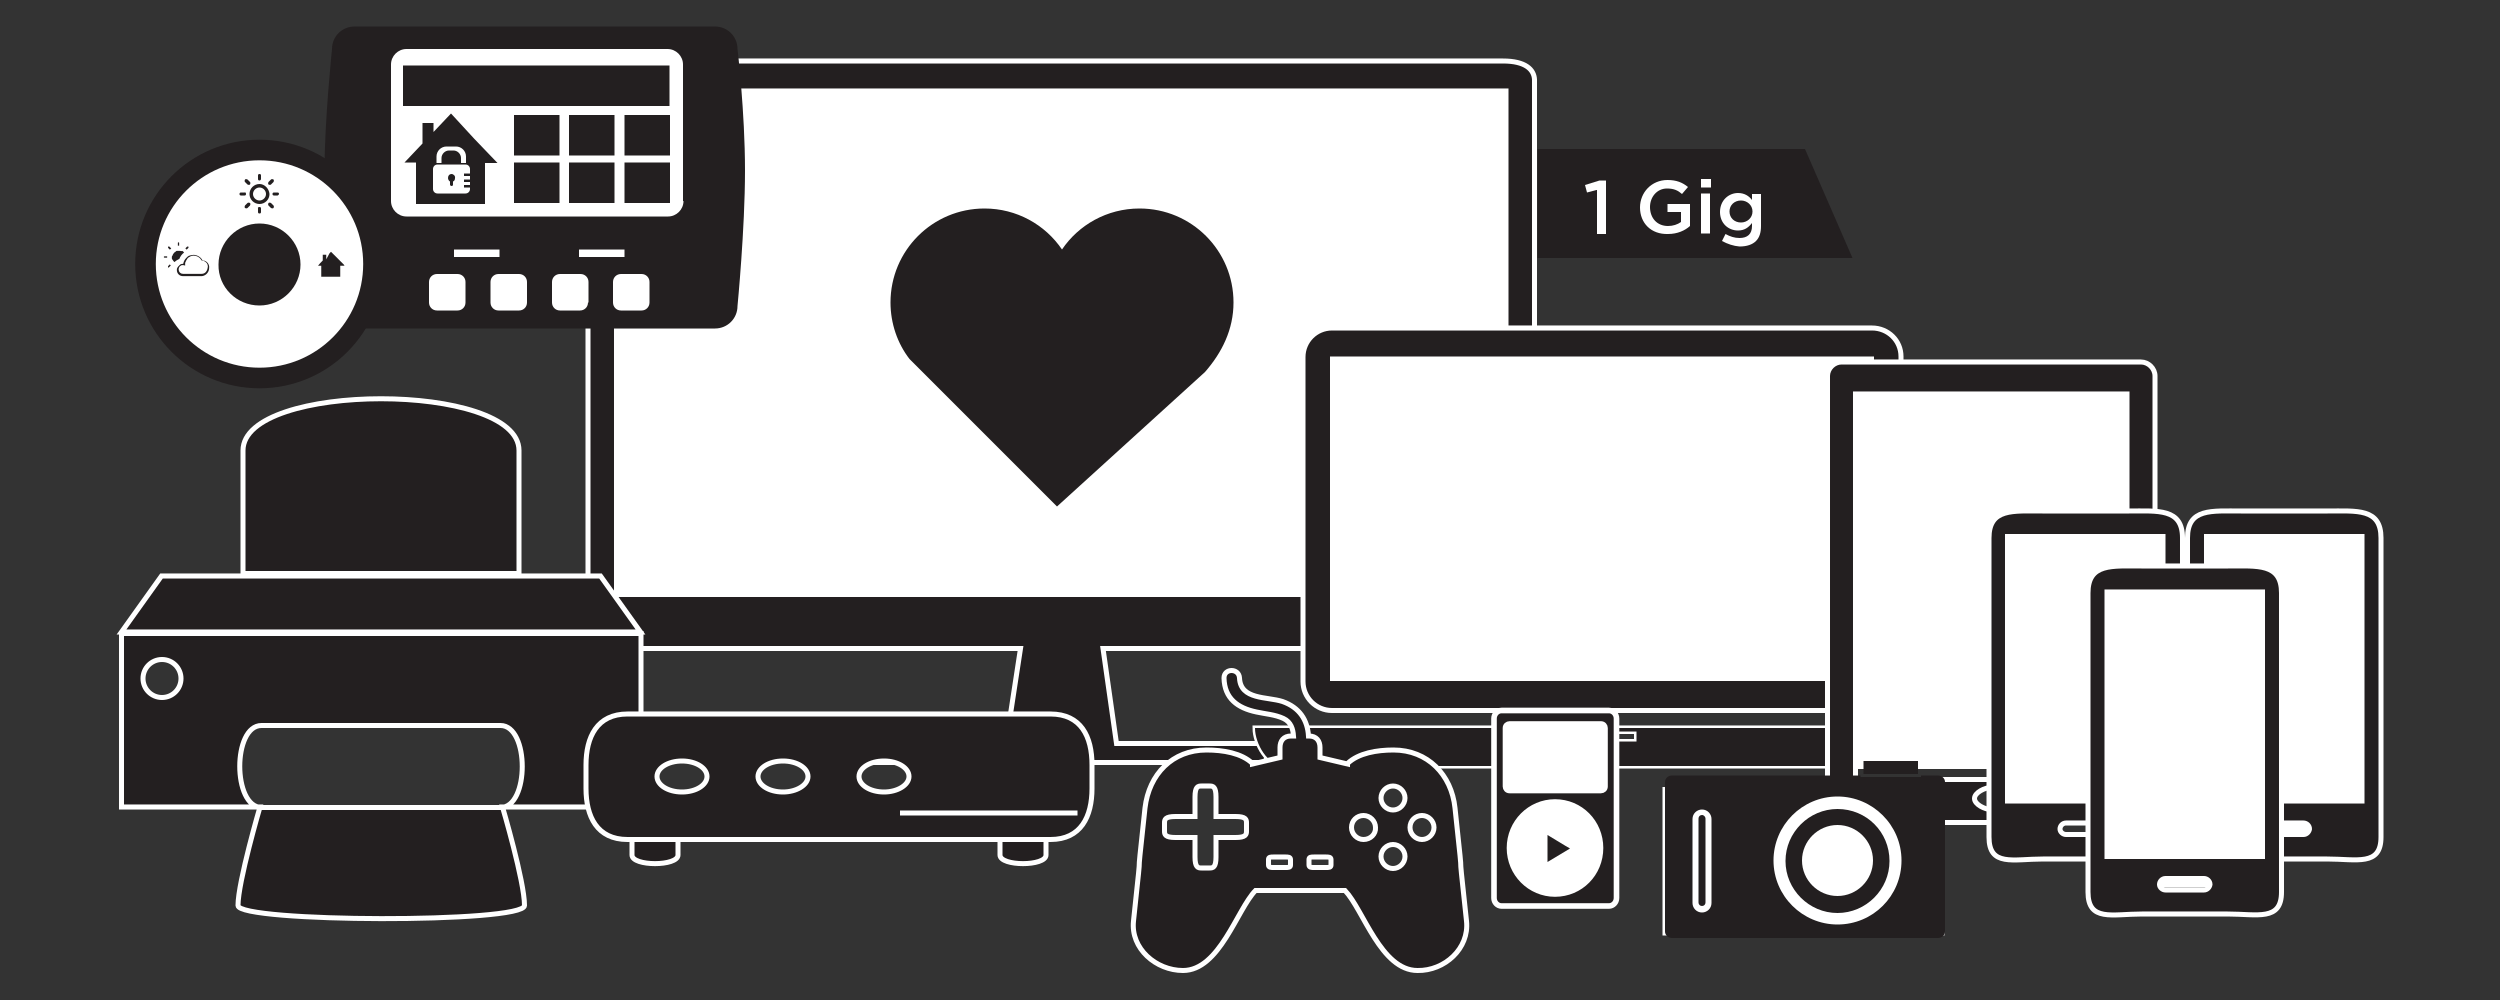 <?xml version="1.0" encoding="utf-8"?>
<!-- Generator: Adobe Illustrator 20.1.0, SVG Export Plug-In . SVG Version: 6.00 Build 0)  -->
<svg version="1.1" id="Layer_1" xmlns="http://www.w3.org/2000/svg" xmlns:xlink="http://www.w3.org/1999/xlink" x="0px" y="0px"
	 viewBox="0 0 500 200" style="enable-background:new 0 0 500 200;" xml:space="preserve">
<rect x="0" y="0" width="500" height="200" fill="#333333" stroke="none"/>
<style type="text/css">
	.st0{fill:#FFFFFF;}
	.st1{fill:none;stroke:#FFFFFF;stroke-width:1.002;stroke-miterlimit:10;}
	.st2{clip-path:url(#SVGID_2_);fill:#231F20;}
	.st3{clip-path:url(#SVGID_2_);fill:none;stroke:#FFFFFF;stroke-width:1.002;stroke-miterlimit:10;}
	.st4{clip-path:url(#SVGID_4_);fill:#231F20;}
	.st5{clip-path:url(#SVGID_4_);fill:none;stroke:#FFFFFF;stroke-width:1.002;stroke-miterlimit:10;}
	.st6{fill:#231F20;}
	.st7{clip-path:url(#SVGID_6_);fill:none;stroke:#FFFFFF;stroke-width:1.002;stroke-miterlimit:10;}
	.st8{clip-path:url(#SVGID_6_);fill:#231F20;}
	.st9{fill:none;stroke:#FFFFFF;stroke-width:0.762;stroke-miterlimit:10;}
	.st10{clip-path:url(#SVGID_8_);fill:#231F20;}
	.st11{clip-path:url(#SVGID_8_);fill:none;stroke:#FFFFFF;stroke-width:1.002;stroke-miterlimit:10;}
	.st12{clip-path:url(#SVGID_8_);fill:#FFFFFF;}
	.st13{clip-path:url(#SVGID_10_);fill:#231F20;}
	.st14{clip-path:url(#SVGID_10_);fill:none;stroke:#FFFFFF;stroke-width:1.002;stroke-miterlimit:10;}
	.st15{clip-path:url(#SVGID_12_);fill:#231F20;}
	.st16{clip-path:url(#SVGID_14_);fill:#231F20;}
	.st17{clip-path:url(#SVGID_14_);fill:#FFFFFF;}
	.st18{clip-path:url(#SVGID_14_);fill:none;stroke:#231F20;stroke-width:4.125;}
	.st19{clip-path:url(#SVGID_16_);fill:#231F20;}
	.st20{clip-path:url(#SVGID_16_);fill:none;stroke:#FFFFFF;stroke-width:0.502;stroke-miterlimit:10;}
	.st21{clip-path:url(#SVGID_16_);fill:none;stroke:#FFFFFF;stroke-width:0.344;stroke-miterlimit:10;}
	.st22{clip-path:url(#SVGID_18_);fill:#231F20;}
	.st23{clip-path:url(#SVGID_20_);fill:#0081C3;}
	.st24{clip-path:url(#SVGID_20_);fill:#231F20;}
	.st25{clip-path:url(#SVGID_20_);fill:none;stroke:#FFFFFF;stroke-width:1.12;stroke-miterlimit:10;}
	.st26{clip-path:url(#SVGID_22_);fill:#231F20;}
	.st27{clip-path:url(#SVGID_24_);fill:#231F20;}
</style>
<g>
	<rect x="123.3" y="18.2" class="st0" width="177.9" height="100.7"/>
	<rect x="123.3" y="18.2" class="st1" width="177.9" height="100.7"/>
	<g>
		<defs>
			<rect id="SVGID_1_" x="23.3" y="5.3" width="453.4" height="189.4"/>
		</defs>
		<clipPath id="SVGID_2_">
			<use xlink:href="#SVGID_1_"  style="overflow:visible;"/>
		</clipPath>
		<path class="st2" d="M300.6,12.2H123.9c-4.6,0-6.3,1.6-6.3,3.6v110.3c0,2,1.7,3.6,6.3,3.6h80.2l-2.9,19h-29.7c-1.6,0,0,3.8,0,3.8
			H253c0,0,1.6-3.8,0-3.8h-29.7l-2.7-19h80c4.6,0,6.3-1.6,6.3-3.6V15.9C306.8,13.9,305.1,12.2,300.6,12.2 M301.2,118.9H123.3V18.2
			h177.9V118.9z"/>
		<path class="st3" d="M300.6,12.2H123.9c-4.6,0-6.3,1.6-6.3,3.6v110.3c0,2,1.7,3.6,6.3,3.6h80.2l-2.9,19h-29.7c-1.6,0,0,3.8,0,3.8
			H253c0,0,1.6-3.8,0-3.8h-29.7l-2.7-19h80c4.6,0,6.3-1.6,6.3-3.6V15.9C306.8,13.9,305.1,12.2,300.6,12.2z M301.2,118.9H123.3V18.2
			h177.9V118.9z"/>
		<path class="st2" d="M251,145.6c0,3.2,2.6,7.6,5.8,7.6h127.2c3.2,0,5.8-4.4,5.8-7.6H251z M327.3,148.3h-13.9v-2h13.9V148.3z"/>
		<path class="st3" d="M251,145.6c0,3.2,2.6,7.6,5.8,7.6h127.2c3.2,0,5.8-4.4,5.8-7.6H251z M327.3,148.3h-13.9v-2h13.9V148.3z"/>
		<path class="st2" d="M371.8,134.7h-103V72.9h103V134.7z M374.4,65.6h-108c-3.2,0-5.8,2.6-5.8,5.8v64.9c0,3.2,2.6,5.8,5.8,5.8h108
			c3.2,0,5.8-2.6,5.8-5.8V71.3C380.2,68.1,377.6,65.6,374.4,65.6"/>
		<path class="st3" d="M371.8,134.7h-103V72.9h103V134.7z M374.4,65.6h-108c-3.2,0-5.8,2.6-5.8,5.8v64.9c0,3.2,2.6,5.8,5.8,5.8h108
			c3.2,0,5.8-2.6,5.8-5.8V71.3C380.2,68.1,377.6,65.6,374.4,65.6z"/>
	</g>
	<rect x="266" y="71.3" class="st0" width="108.8" height="64.9"/>
	<g>
		<defs>
			<rect id="SVGID_3_" x="23.3" y="5.3" width="453.4" height="189.4"/>
		</defs>
		<clipPath id="SVGID_4_">
			<use xlink:href="#SVGID_3_"  style="overflow:visible;"/>
		</clipPath>
		<path class="st4" d="M251,145.6c0,3.2,2.6,7.6,5.8,7.6h127.2c3.2,0,5.8-4.4,5.8-7.6H251z M327.3,148.3h-13.9v-2h13.9V148.3z"/>
		<path class="st4" d="M428.2,72.4h-59.9c-1.5,0-2.8,1.3-2.8,2.8v86.5c0,1.5,1.3,2.8,2.8,2.8h59.9c1.5,0,2.8-1.3,2.8-2.8V75.2
			C431,73.7,429.7,72.4,428.2,72.4 M401.5,159.7c0,1.2-2.1,2.2-3.3,2.2c-1.2,0-3.3-1-3.3-2.2c0-1.2,2.1-2.2,3.3-2.2
			C399.4,157.5,401.5,158.5,401.5,159.7 M371.1,78.8h54.3v77.1h-54.3V78.8z"/>
		<path class="st4" d="M428.2,72.4h-59.9c-1.5,0-2.8,1.3-2.8,2.8v86.5c0,1.5,1.3,2.8,2.8,2.8h59.9c1.5,0,2.8-1.3,2.8-2.8V75.2
			C431,73.7,429.7,72.4,428.2,72.4 M401.5,159.7c0,1.2-2.1,2.2-3.3,2.2c-1.2,0-3.3-1-3.3-2.2c0-1.2,2.1-2.2,3.3-2.2
			C399.4,157.5,401.5,158.5,401.5,159.7 M371.1,78.8h54.3v77.1h-54.3V78.8z"/>
		<path class="st5" d="M428.2,72.4h-59.9c-1.5,0-2.8,1.3-2.8,2.8v86.5c0,1.5,1.3,2.8,2.8,2.8h59.9c1.5,0,2.8-1.3,2.8-2.8V75.2
			C431,73.7,429.7,72.4,428.2,72.4z M401.5,159.7c0,1.2-2.1,2.2-3.3,2.2c-1.2,0-3.3-1-3.3-2.2c0-1.2,2.1-2.2,3.3-2.2
			C399.4,157.5,401.5,158.5,401.5,159.7z M371.1,78.8h54.3v77.1h-54.3V78.8z"/>
	</g>
	<polygon class="st6" points="32.3,115.2 24.3,126.4 128.1,126.4 120.1,115.2 	"/>
	<g>
		<defs>
			<rect id="SVGID_5_" x="23.3" y="5.3" width="453.4" height="189.4"/>
		</defs>
		<clipPath id="SVGID_6_">
			<use xlink:href="#SVGID_5_"  style="overflow:visible;"/>
		</clipPath>
		<polygon class="st7" points="120.1,115.2 32.3,115.2 24.3,126.4 128.1,126.4 		"/>
		<path class="st8" d="M103.8,90.1c0-13.8-55.2-13.8-55.2,0v24.6h55.2V90.1z"/>
		<path class="st7" d="M103.8,90.1c0-13.8-55.2-13.8-55.2,0v24.6h55.2V90.1z"/>
		<path class="st8" d="M24.3,161.4H52c0,0-4.4,15-4.4,19.7c0,3.4,57.3,3.6,57.3,0c0-4.8-4.4-19.7-4.4-19.7h27.7v-34.7H24.3V161.4z
			 M52.3,145.1h47.8c5.8,0,5.8,16.4,0,16.4H52.3C46.5,161.4,46.5,145.1,52.3,145.1 M32.4,131.9c2.1,0,3.8,1.7,3.8,3.8
			s-1.7,3.8-3.8,3.8c-2.1,0-3.8-1.7-3.8-3.8S30.3,131.9,32.4,131.9"/>
		<path class="st8" d="M24.3,161.4H52c0,0-4.4,15-4.4,19.7c0,3.4,57.3,3.6,57.3,0c0-4.8-4.4-19.7-4.4-19.7h27.7v-34.7H24.3V161.4z
			 M52.3,145.1h47.8c5.8,0,5.8,16.4,0,16.4H52.3C46.5,161.4,46.5,145.1,52.3,145.1 M32.4,131.9c2.1,0,3.8,1.7,3.8,3.8
			s-1.7,3.8-3.8,3.8c-2.1,0-3.8-1.7-3.8-3.8S30.3,131.9,32.4,131.9"/>
		<path class="st7" d="M24.3,161.4H52c0,0-4.4,15-4.4,19.7c0,3.4,57.3,3.6,57.3,0c0-4.8-4.4-19.7-4.4-19.7h27.7v-34.7H24.3V161.4z
			 M52.3,145.1h47.8c5.8,0,5.8,16.4,0,16.4H52.3C46.5,161.4,46.5,145.1,52.3,145.1z M32.4,131.9c2.1,0,3.8,1.7,3.8,3.8
			s-1.7,3.8-3.8,3.8c-2.1,0-3.8-1.7-3.8-3.8S30.3,131.9,32.4,131.9z"/>
	</g>
	<path class="st6" d="M187.1,164.5H214H187.1z"/>
	<path class="st9" d="M187.1,164.5H214H187.1z"/>
	<rect x="370.8" y="78.4" class="st0" width="54.4" height="75.4"/>
	<rect x="401.2" y="107.2" class="st0" width="33.4" height="53.1"/>
	<g>
		<defs>
			<rect id="SVGID_7_" x="23.3" y="5.3" width="453.4" height="189.4"/>
		</defs>
		<clipPath id="SVGID_8_">
			<use xlink:href="#SVGID_7_"  style="overflow:visible;"/>
		</clipPath>
		<path class="st10" d="M425.7,102.2h-17.1c-6,0-10.8-0.6-10.8,5.4v59.8c0,6,4.8,4.4,10.8,4.4h17.1c6,0,10.8,1.5,10.8-4.4v-59.8
			C436.5,101.6,431.6,102.2,425.7,102.2 M420.9,166.9h-7.7c-0.6,0-1.2-0.5-1.2-1.1c0-0.6,0.5-1.2,1.2-1.2h7.7c0.6,0,1.2,0.5,1.2,1.2
			C422.1,166.4,421.6,166.9,420.9,166.9 M432.6,160.2h-31.1v-52.9h31.1V160.2z"/>
		<path class="st10" d="M425.7,102.2h-17.1c-6,0-10.8-0.6-10.8,5.4v59.8c0,6,4.8,4.4,10.8,4.4h17.1c6,0,10.8,1.5,10.8-4.4v-59.8
			C436.5,101.6,431.6,102.2,425.7,102.2 M420.9,166.9h-7.7c-0.6,0-1.2-0.5-1.2-1.1c0-0.6,0.5-1.2,1.2-1.2h7.7c0.6,0,1.2,0.5,1.2,1.2
			C422.1,166.4,421.6,166.9,420.9,166.9 M432.6,160.2h-31.1v-52.9h31.1V160.2z"/>
		<path class="st11" d="M425.7,102.2h-17.1c-6,0-10.8-0.6-10.8,5.4v59.8c0,6,4.8,4.4,10.8,4.4h17.1c6,0,10.8,1.5,10.8-4.4v-59.8
			C436.5,101.6,431.6,102.2,425.7,102.2z M420.9,166.9h-7.7c-0.6,0-1.2-0.5-1.2-1.1c0-0.6,0.5-1.2,1.2-1.2h7.7
			c0.6,0,1.2,0.5,1.2,1.2C422.1,166.4,421.6,166.9,420.9,166.9z M432.6,160.2h-31.1v-52.9h31.1V160.2z"/>
		<path class="st10" d="M465.4,102.2h-17.1c-6,0-10.8-0.6-10.8,5.4v59.8c0,6,4.8,4.4,10.8,4.4h17.1c6,0,10.8,1.5,10.8-4.4v-59.8
			C476.2,101.6,471.4,102.2,465.4,102.2 M460.7,166.9H453c-0.6,0-1.2-0.5-1.2-1.1c0-0.6,0.5-1.2,1.2-1.2h7.7c0.6,0,1.2,0.5,1.2,1.2
			C461.8,166.4,461.3,166.9,460.7,166.9 M472.4,160.2h-31.1v-52.9h31.1V160.2z"/>
		<rect x="439.2" y="105.9" class="st12" width="35.3" height="60.6"/>
		<path class="st10" d="M465.4,102.2h-17.1c-6,0-10.8-0.6-10.8,5.4v59.8c0,6,4.8,4.4,10.8,4.4h17.1c6,0,10.8,1.5,10.8-4.4v-59.8
			C476.2,101.6,471.4,102.2,465.4,102.2 M460.7,166.9H453c-0.6,0-1.2-0.5-1.2-1.1c0-0.6,0.5-1.2,1.2-1.2h7.7c0.6,0,1.2,0.5,1.2,1.2
			C461.8,166.4,461.3,166.9,460.7,166.9 M472.4,160.2h-31.1v-52.9h31.1V160.2z"/>
		<path class="st11" d="M465.4,102.2h-17.1c-6,0-10.8-0.6-10.8,5.4v59.8c0,6,4.8,4.4,10.8,4.4h17.1c6,0,10.8,1.5,10.8-4.4v-59.8
			C476.2,101.6,471.4,102.2,465.4,102.2z M460.7,166.9H453c-0.6,0-1.2-0.5-1.2-1.1c0-0.6,0.5-1.2,1.2-1.2h7.7c0.6,0,1.2,0.5,1.2,1.2
			C461.8,166.4,461.3,166.9,460.7,166.9z M472.4,160.2h-31.1v-52.9h31.1V160.2z"/>
	</g>
	<rect x="418" y="116.9" class="st0" width="37.7" height="60.6"/>
	<g>
		<defs>
			<rect id="SVGID_9_" x="23.3" y="5.3" width="453.4" height="189.4"/>
		</defs>
		<clipPath id="SVGID_10_">
			<use xlink:href="#SVGID_9_"  style="overflow:visible;"/>
		</clipPath>
		<path class="st13" d="M445.5,113.2h-17.1c-6,0-10.8-0.6-10.8,5.4v59.8c0,6,4.8,4.4,10.8,4.4h17.1c6,0,10.8,1.5,10.8-4.4v-59.8
			C456.3,112.6,451.5,113.2,445.5,113.2 M440.8,178h-7.7c-0.6,0-1.2-0.5-1.2-1.1c0-0.6,0.5-1.2,1.2-1.2h7.7c0.6,0,1.2,0.5,1.2,1.2
			C441.9,177.5,441.4,178,440.8,178 M452.5,171.3h-31.1v-52.9h31.1V171.3z"/>
		<path class="st13" d="M445.5,113.2h-17.1c-6,0-10.8-0.6-10.8,5.4v59.8c0,6,4.8,4.4,10.8,4.4h17.1c6,0,10.8,1.5,10.8-4.4v-59.8
			C456.3,112.6,451.5,113.2,445.5,113.2 M440.8,178h-7.7c-0.6,0-1.2-0.5-1.2-1.1c0-0.6,0.5-1.2,1.2-1.2h7.7c0.6,0,1.2,0.5,1.2,1.2
			C441.9,177.5,441.4,178,440.8,178 M452.5,171.3h-31.1v-52.9h31.1V171.3z"/>
		<path class="st14" d="M445.5,113.2h-17.1c-6,0-10.8-0.6-10.8,5.4v59.8c0,6,4.8,4.4,10.8,4.4h17.1c6,0,10.8,1.5,10.8-4.4v-59.8
			C456.3,112.6,451.5,113.2,445.5,113.2z M440.8,178h-7.7c-0.6,0-1.2-0.5-1.2-1.1c0-0.6,0.5-1.2,1.2-1.2h7.7c0.6,0,1.2,0.5,1.2,1.2
			C441.9,177.5,441.4,178,440.8,178z M452.5,171.3h-31.1v-52.9h31.1V171.3z"/>
		<path class="st13" d="M293.3,184.2c-2.3-21.1,0-1.4-2.3-22.6c-0.7-6.7-5.5-11.6-12.3-11.6c-3.3,0-7,0.6-9.2,2.7l0,0.1l-5.5-1.3v-2
			c0-1.3-0.7-2.3-2.2-2.3h-0.1c-0.2-3.2-1.8-5.7-5.2-6.9c-3.1-1-8.4-0.3-8.6-4.7c-0.1-2-3.1-2-3.1,0c0.1,4.1,2.7,6,6.5,6.8
			c1.8,0.4,3.7,0.5,5.4,1.3c1.5,0.7,1.9,2.1,2,3.5h-0.5c-1.5,0-2.2,1-2.2,2.3v2l-5.5,1.3l0-0.1c-2.2-2.1-5.9-2.7-9.2-2.7
			c-6.8,0-11.5,4.8-12.3,11.6c-2.3,21.1,0,1.4-2.3,22.6c-0.6,5.5,4.5,9.9,9.9,9.9c7.3,0,10.8-12.2,14.5-16l0,0h17.9l0,0
			c3.7,3.9,7.2,16,14.5,16C288.9,194.2,293.9,189.7,293.3,184.2 M249.3,166.2c0,0.7-0.1,1.3-2.2,1.3h-3.9v3.9c0,2.1-0.6,2.2-1.3,2.2
			h-1.6c-0.7,0-1.3-0.1-1.3-2.2v-3.9h-3.9c-2.1,0-2.2-0.6-2.2-1.3v-1.6c0-0.7,0.1-1.3,2.2-1.3h3.9v-3.9c0-2.1,0.6-2.2,1.3-2.2h1.6
			c0.7,0,1.3,0.1,1.3,2.2v3.9h3.9c2.1,0,2.2,0.6,2.2,1.3V166.2z M258.1,173c0,0.5-0.4,0.5-1,0.5h-2.4c-0.5,0-1,0-1-0.5v-1.1
			c0-0.5,0.4-0.5,1-0.5h2.4c0.5,0,1,0,1,0.5V173z M266.2,173c0,0.5-0.4,0.5-1,0.5h-2.4c-0.5,0-1,0-1-0.5v-1.1c0-0.5,0.4-0.5,1-0.5
			h2.4c0.5,0,1,0,1,0.5V173z M272.7,167.9c-1.3,0-2.4-1.1-2.4-2.4c0-1.4,1.1-2.4,2.4-2.4c1.3,0,2.4,1.1,2.4,2.4
			C275.2,166.8,274.1,167.9,272.7,167.9 M278.6,173.7c-1.3,0-2.4-1.1-2.4-2.4c0-1.3,1.1-2.4,2.4-2.4c1.3,0,2.4,1.1,2.4,2.4
			C281,172.6,279.9,173.7,278.6,173.7 M278.6,162c-1.3,0-2.4-1.1-2.4-2.4s1.1-2.4,2.4-2.4c1.3,0,2.4,1.1,2.4,2.4
			S279.9,162,278.6,162 M284.4,167.9c-1.3,0-2.4-1.1-2.4-2.4c0-1.4,1.1-2.4,2.4-2.4c1.3,0,2.4,1.1,2.4,2.4
			C286.8,166.8,285.7,167.9,284.4,167.9"/>
		<path class="st13" d="M293.3,184.2c-2.3-21.1,0-1.4-2.3-22.6c-0.7-6.7-5.5-11.6-12.3-11.6c-3.3,0-7,0.6-9.2,2.7l0,0.1l-5.5-1.3v-2
			c0-1.3-0.7-2.3-2.2-2.3h-0.1c-0.2-3.2-1.8-5.7-5.2-6.9c-3.1-1-8.4-0.3-8.6-4.7c-0.1-2-3.1-2-3.1,0c0.1,4.1,2.7,6,6.5,6.8
			c1.8,0.4,3.7,0.5,5.4,1.3c1.5,0.7,1.9,2.1,2,3.5h-0.5c-1.5,0-2.2,1-2.2,2.3v2l-5.5,1.3l0-0.1c-2.2-2.1-5.9-2.7-9.2-2.7
			c-6.8,0-11.5,4.8-12.3,11.6c-2.3,21.1,0,1.4-2.3,22.6c-0.6,5.5,4.5,9.9,9.9,9.9c7.3,0,10.8-12.2,14.5-16l0,0h17.9l0,0
			c3.7,3.9,7.2,16,14.5,16C288.9,194.2,293.9,189.7,293.3,184.2 M249.3,166.2c0,0.7-0.1,1.3-2.2,1.3h-3.9v3.9c0,2.1-0.6,2.2-1.3,2.2
			h-1.6c-0.7,0-1.3-0.1-1.3-2.2v-3.9h-3.9c-2.1,0-2.2-0.6-2.2-1.3v-1.6c0-0.7,0.1-1.3,2.2-1.3h3.9v-3.9c0-2.1,0.6-2.2,1.3-2.2h1.6
			c0.7,0,1.3,0.1,1.3,2.2v3.9h3.9c2.1,0,2.2,0.6,2.2,1.3V166.2z M258.1,173c0,0.5-0.4,0.5-1,0.5h-2.4c-0.5,0-1,0-1-0.5v-1.1
			c0-0.5,0.4-0.5,1-0.5h2.4c0.5,0,1,0,1,0.5V173z M266.2,173c0,0.5-0.4,0.5-1,0.5h-2.4c-0.5,0-1,0-1-0.5v-1.1c0-0.5,0.4-0.5,1-0.5
			h2.4c0.5,0,1,0,1,0.5V173z M272.7,167.9c-1.3,0-2.4-1.1-2.4-2.4c0-1.4,1.1-2.4,2.4-2.4c1.3,0,2.4,1.1,2.4,2.4
			C275.2,166.8,274.1,167.9,272.7,167.9 M278.6,173.7c-1.3,0-2.4-1.1-2.4-2.4c0-1.3,1.1-2.4,2.4-2.4c1.3,0,2.4,1.1,2.4,2.4
			C281,172.6,279.9,173.7,278.6,173.7 M278.6,162c-1.3,0-2.4-1.1-2.4-2.4s1.1-2.4,2.4-2.4c1.3,0,2.4,1.1,2.4,2.4
			S279.9,162,278.6,162 M284.4,167.9c-1.3,0-2.4-1.1-2.4-2.4c0-1.4,1.1-2.4,2.4-2.4c1.3,0,2.4,1.1,2.4,2.4
			C286.8,166.8,285.7,167.9,284.4,167.9"/>
		<path class="st14" d="M293.3,184.2c-2.3-21.1,0-1.4-2.3-22.6c-0.7-6.7-5.5-11.6-12.3-11.6c-3.3,0-7,0.6-9.2,2.7l0,0.1l-5.5-1.3v-2
			c0-1.3-0.7-2.3-2.2-2.3h-0.1c-0.2-3.2-1.8-5.7-5.2-6.9c-3.1-1-8.4-0.3-8.6-4.7c-0.1-2-3.1-2-3.1,0c0.1,4.1,2.7,6,6.5,6.8
			c1.8,0.4,3.7,0.5,5.4,1.3c1.5,0.7,1.9,2.1,2,3.5h-0.5c-1.5,0-2.2,1-2.2,2.3v2l-5.5,1.3l0-0.1c-2.2-2.1-5.9-2.7-9.2-2.7
			c-6.8,0-11.5,4.8-12.3,11.6c-2.3,21.1,0,1.4-2.3,22.6c-0.6,5.5,4.5,9.9,9.9,9.9c7.3,0,10.8-12.2,14.5-16l0,0h17.9l0,0
			c3.7,3.9,7.2,16,14.5,16C288.9,194.2,293.9,189.7,293.3,184.2z M249.3,166.2c0,0.7-0.1,1.3-2.2,1.3h-3.9v3.9
			c0,2.1-0.6,2.2-1.3,2.2h-1.6c-0.7,0-1.3-0.1-1.3-2.2v-3.9h-3.9c-2.1,0-2.2-0.6-2.2-1.3v-1.6c0-0.7,0.1-1.3,2.2-1.3h3.9v-3.9
			c0-2.1,0.6-2.2,1.3-2.2h1.6c0.7,0,1.3,0.1,1.3,2.2v3.9h3.9c2.1,0,2.2,0.6,2.2,1.3V166.2z M258.1,173c0,0.5-0.4,0.5-1,0.5h-2.4
			c-0.5,0-1,0-1-0.5v-1.1c0-0.5,0.4-0.5,1-0.5h2.4c0.5,0,1,0,1,0.5V173z M266.2,173c0,0.5-0.4,0.5-1,0.5h-2.4c-0.5,0-1,0-1-0.5v-1.1
			c0-0.5,0.4-0.5,1-0.5h2.4c0.5,0,1,0,1,0.5V173z M272.7,167.9c-1.3,0-2.4-1.1-2.4-2.4c0-1.4,1.1-2.4,2.4-2.4c1.3,0,2.4,1.1,2.4,2.4
			C275.2,166.8,274.1,167.9,272.7,167.9z M278.6,173.7c-1.3,0-2.4-1.1-2.4-2.4c0-1.3,1.1-2.4,2.4-2.4c1.3,0,2.4,1.1,2.4,2.4
			C281,172.6,279.9,173.7,278.6,173.7z M278.6,162c-1.3,0-2.4-1.1-2.4-2.4s1.1-2.4,2.4-2.4c1.3,0,2.4,1.1,2.4,2.4
			S279.9,162,278.6,162z M284.4,167.9c-1.3,0-2.4-1.1-2.4-2.4c0-1.4,1.1-2.4,2.4-2.4c1.3,0,2.4,1.1,2.4,2.4
			C286.8,166.8,285.7,167.9,284.4,167.9z"/>
		<path class="st13" d="M209.2,166.6H200v4.4c0,2.3,9.2,2.3,9.2,0V166.6z"/>
		<path class="st13" d="M209.2,166.6H200v4.4c0,2.3,9.2,2.3,9.2,0V166.6z"/>
		<path class="st14" d="M209.2,166.6H200v4.4c0,2.3,9.2,2.3,9.2,0V166.6z"/>
		<path class="st13" d="M135.6,166.6h-9.2v4.4c0,2.3,9.2,2.3,9.2,0V166.6z"/>
		<path class="st13" d="M135.6,166.6h-9.2v4.4c0,2.3,9.2,2.3,9.2,0V166.6z"/>
		<path class="st14" d="M135.6,166.6h-9.2v4.4c0,2.3,9.2,2.3,9.2,0V166.6z"/>
		<path class="st13" d="M210.1,142.8h-84.6c-6.1,0-8.3,4.6-8.3,10.2v4.7c0,5.6,2.2,10.2,8.3,10.2h84.6c6.1,0,8.3-4.6,8.3-10.2V153
			C218.4,147.3,216.2,142.8,210.1,142.8 M136.4,158.4c-2.8,0-5-1.4-5-3.1s2.2-3.1,5-3.1c2.8,0,5,1.4,5,3.1S139.2,158.4,136.4,158.4
			 M156.6,158.4c-2.8,0-5-1.4-5-3.1s2.2-3.1,5-3.1c2.8,0,5,1.4,5,3.1S159.3,158.4,156.6,158.4 M176.8,158.4c-2.8,0-5-1.4-5-3.1
			s2.2-3.1,5-3.1c2.8,0,5,1.4,5,3.1S179.5,158.4,176.8,158.4"/>
		<path class="st13" d="M210.1,142.8h-84.6c-6.1,0-8.3,4.6-8.3,10.2v4.7c0,5.6,2.2,10.2,8.3,10.2h84.6c6.1,0,8.3-4.6,8.3-10.2V153
			C218.4,147.3,216.2,142.8,210.1,142.8 M136.4,158.4c-2.8,0-5-1.4-5-3.1s2.2-3.1,5-3.1c2.8,0,5,1.4,5,3.1S139.2,158.4,136.4,158.4
			 M156.6,158.4c-2.8,0-5-1.4-5-3.1s2.2-3.1,5-3.1c2.8,0,5,1.4,5,3.1S159.3,158.4,156.6,158.4 M176.8,158.4c-2.8,0-5-1.4-5-3.1
			s2.2-3.1,5-3.1c2.8,0,5,1.4,5,3.1S179.5,158.4,176.8,158.4"/>
		<path class="st14" d="M210.1,142.8h-84.6c-6.1,0-8.3,4.6-8.3,10.2v4.7c0,5.6,2.2,10.2,8.3,10.2h84.6c6.1,0,8.3-4.6,8.3-10.2V153
			C218.4,147.3,216.2,142.8,210.1,142.8z M136.4,158.4c-2.8,0-5-1.4-5-3.1s2.2-3.1,5-3.1c2.8,0,5,1.4,5,3.1S139.2,158.4,136.4,158.4
			z M156.6,158.4c-2.8,0-5-1.4-5-3.1s2.2-3.1,5-3.1c2.8,0,5,1.4,5,3.1S159.3,158.4,156.6,158.4z M176.8,158.4c-2.8,0-5-1.4-5-3.1
			s2.2-3.1,5-3.1c2.8,0,5,1.4,5,3.1S179.5,158.4,176.8,158.4z"/>
	</g>
	<path class="st6" d="M180,162.6h35.5H180z"/>
	<path class="st6" d="M180,162.6h35.5H180z"/>
	<path class="st1" d="M180,162.6h35.5H180z"/>
	<rect x="71.7" y="9.2" class="st0" width="70.3" height="53.4"/>
	<rect x="124.9" y="32.5" class="st6" width="9.1" height="8.1"/>
	<rect x="124.9" y="23" class="st6" width="9.1" height="8.1"/>
	<rect x="113.8" y="23" class="st6" width="9.1" height="8.1"/>
	<rect x="80.6" y="13.1" class="st6" width="53.3" height="8.1"/>
	<g>
		<defs>
			<rect id="SVGID_11_" x="23.3" y="5.3" width="453.4" height="189.4"/>
		</defs>
		<clipPath id="SVGID_12_">
			<use xlink:href="#SVGID_11_"  style="overflow:visible;"/>
		</clipPath>
		<path class="st15" d="M147.5,9.8c0-2.5-2-4.5-4.5-4.5H70.9c-2.5,0-4.5,2-4.5,4.5c0,0-1.5,14.3-1.5,24.3c0,10.1,1.5,27.1,1.5,27.1
			c0,2.5,2,4.5,4.5,4.5H143c2.5,0,4.5-2,4.5-4.5c0,0,1.5-15.4,1.5-27.1C149,22.4,147.5,9.8,147.5,9.8 M93.1,60.5
			c0,0.9-0.7,1.6-1.6,1.6h-4.1c-0.9,0-1.6-0.7-1.6-1.6v-4.1c0-0.9,0.7-1.6,1.6-1.6h4.1c0.9,0,1.6,0.7,1.6,1.6V60.5z M90.8,49.9h9.1
			v1.5h-9.1V49.9z M105.4,60.5c0,0.9-0.7,1.6-1.6,1.6h-4.1c-0.9,0-1.6-0.7-1.6-1.6v-4.1c0-0.9,0.7-1.6,1.6-1.6h4.1
			c0.9,0,1.6,0.7,1.6,1.6V60.5z M117.6,60.5c0,0.9-0.7,1.6-1.6,1.6H112c-0.9,0-1.6-0.7-1.6-1.6v-4.1c0-0.9,0.7-1.6,1.6-1.6h4.1
			c0.9,0,1.6,0.7,1.6,1.6V60.5z M115.8,49.9h9.1v1.5h-9.1V49.9z M129.9,60.5c0,0.9-0.7,1.6-1.6,1.6h-4.1c-0.9,0-1.6-0.7-1.6-1.6
			v-4.1c0-0.9,0.7-1.6,1.6-1.6h4.1c0.9,0,1.6,0.7,1.6,1.6V60.5z M136.7,40.2c0,1.7-1.4,3.1-3.1,3.1H81.3c-1.7,0-3.1-1.4-3.1-3.1
			V12.9c0-1.7,1.4-3.1,3.1-3.1h52.2c1.7,0,3.1,1.4,3.1,3.1V40.2z"/>
	</g>
	<rect x="113.8" y="32.5" class="st6" width="9.1" height="8.1"/>
	<rect x="102.8" y="32.5" class="st6" width="9.1" height="8.1"/>
	<rect x="102.8" y="23" class="st6" width="9.1" height="8.1"/>
	<g>
		<defs>
			<rect id="SVGID_13_" x="23.3" y="5.3" width="453.4" height="189.4"/>
		</defs>
		<clipPath id="SVGID_14_">
			<use xlink:href="#SVGID_13_"  style="overflow:visible;"/>
		</clipPath>
		<path class="st16" d="M90.2,22.7l-3.5,3.7v-1.8h-2.2v4.1l-3.6,3.8h2.3v8.3H97v-8.2h2.5l-4.7-4.9L90.2,22.7z M87.3,31.3
			c0-1.1,0.9-2,2-2h1.9c1.1,0,2,0.9,2,2v1.3h-1v-1c0-0.8-0.7-1.5-1.5-1.5h-0.9c-0.8,0-1.5,0.7-1.5,1.5v1h-1V31.3z M94,34.7h-1.2v0.5
			H94v0.7h-1.2v0.5H94V37h-1.2v0.5H94v0.3c0,0.5-0.4,0.9-0.9,0.9h-5.6c-0.5,0-0.9-0.4-0.9-0.9v-4c0-0.5,0.4-0.9,0.9-0.9h5.6
			c0.5,0,0.9,0.4,0.9,0.9V34.7z"/>
		<path class="st16" d="M90.3,34.8c-0.4,0-0.7,0.3-0.7,0.8c0,0.3,0.2,0.6,0.4,0.7v0.6c0,0.1,0.1,0.3,0.3,0.3c0.2,0,0.3-0.1,0.3-0.3
			v-0.6c0.3-0.1,0.4-0.4,0.4-0.7C91.1,35.2,90.7,34.8,90.3,34.8"/>
		<path class="st16" d="M51.9,75.6c12.6,0,22.8-10.2,22.8-22.8c0-12.6-10.2-22.8-22.8-22.8S29.1,40.3,29.1,52.8
			C29.1,65.4,39.3,75.6,51.9,75.6"/>
		<path class="st17" d="M51.9,75.6c12.6,0,22.8-10.2,22.8-22.8c0-12.6-10.2-22.8-22.8-22.8S29.1,40.3,29.1,52.8
			C29.1,65.4,39.3,75.6,51.9,75.6"/>
		<circle class="st18" cx="51.9" cy="52.8" r="22.8"/>
		<path class="st16" d="M51.9,61.1c4.5,0,8.2-3.7,8.2-8.2c0-4.5-3.7-8.2-8.2-8.2s-8.2,3.7-8.2,8.2C43.6,57.4,47.3,61.1,51.9,61.1"/>
	</g>
	<g>
		<path class="st6" d="M50.6,51.1H48v-0.8h3.6v0.7l-2.3,4.4h-1L50.6,51.1z"/>
		<path class="st6" d="M52.3,54.6l1.7-1.5c0.7-0.6,0.9-0.9,0.9-1.4c0-0.5-0.4-0.8-0.8-0.8s-0.8,0.3-1.2,0.8l-0.6-0.5
			c0.5-0.7,1-1.1,1.9-1.1c1,0,1.7,0.6,1.7,1.5v0c0,0.8-0.4,1.2-1.3,2l-1,0.9H56v0.8h-3.7V54.6z"/>
	</g>
	<g>
		<defs>
			<rect id="SVGID_15_" x="23.3" y="5.3" width="453.4" height="189.4"/>
		</defs>
		<clipPath id="SVGID_16_">
			<use xlink:href="#SVGID_15_"  style="overflow:visible;"/>
		</clipPath>
		<path class="st19" d="M55.5,39.1h-0.7c-0.2,0-0.3-0.1-0.3-0.3c0-0.2,0.1-0.3,0.3-0.3h0.7c0.2,0,0.3,0.1,0.3,0.3
			C55.8,38.9,55.6,39.1,55.5,39.1"/>
		<path class="st19" d="M54.2,36.9c-0.1,0.1-0.3,0.1-0.5,0c-0.1-0.1-0.1-0.3,0-0.5l0.5-0.5c0.1-0.1,0.3-0.1,0.5,0
			c0.1,0.1,0.1,0.3,0,0.5L54.2,36.9z"/>
		<path class="st19" d="M51.9,36.8c-1.1,0-2,0.9-2,2c0,1.1,0.9,2,2,2c1.1,0,2-0.9,2-2C53.8,37.7,52.9,36.8,51.9,36.8 M51.9,40.1
			c-0.7,0-1.3-0.6-1.3-1.3c0-0.7,0.6-1.3,1.3-1.3c0.7,0,1.3,0.6,1.3,1.3C53.2,39.5,52.6,40.1,51.9,40.1"/>
		<path class="st19" d="M51.9,36.1c-0.2,0-0.3-0.1-0.3-0.3v-0.7c0-0.2,0.1-0.3,0.3-0.3c0.2,0,0.3,0.1,0.3,0.3v0.7
			C52.2,36,52,36.1,51.9,36.1"/>
		<path class="st19" d="M49.5,36.9l-0.5-0.5c-0.1-0.1-0.1-0.3,0-0.5c0.1-0.1,0.3-0.1,0.5,0l0.5,0.5c0.1,0.1,0.1,0.3,0,0.5
			C49.9,37,49.7,37,49.5,36.9"/>
		<path class="st19" d="M49.2,38.8c0,0.2-0.1,0.3-0.3,0.3h-0.7c-0.2,0-0.3-0.1-0.3-0.3c0-0.2,0.1-0.3,0.3-0.3h0.7
			C49.1,38.4,49.2,38.6,49.2,38.8"/>
		<path class="st19" d="M49.5,40.6c0.1-0.1,0.3-0.1,0.5,0c0.1,0.1,0.1,0.3,0,0.5l-0.5,0.5c-0.1,0.1-0.3,0.1-0.5,0
			c-0.1-0.1-0.1-0.3,0-0.5L49.5,40.6z"/>
		<path class="st19" d="M51.9,41.4c0.2,0,0.3,0.1,0.3,0.3v0.7c0,0.2-0.1,0.3-0.3,0.3c-0.2,0-0.3-0.1-0.3-0.3v-0.7
			C51.5,41.5,51.7,41.4,51.9,41.4"/>
		<path class="st19" d="M54.2,40.6l0.5,0.5c0.1,0.1,0.1,0.3,0,0.5c-0.1,0.1-0.3,0.1-0.5,0l-0.5-0.5c-0.1-0.1-0.1-0.3,0-0.5
			C53.8,40.5,54,40.5,54.2,40.6"/>
		<path class="st19" d="M66,50.2c-0.2,0.2-0.4,0.4-0.5,0.6v-0.1h-0.3h-0.6h-0.3v0.3v1c-0.3,0.3-0.6,0.6-0.9,1l-0.4,0.4h0.6H64v2v0.2
			h0.2h3.8h0.3v-0.2v-2h0.4h0.6L69,52.8l-1.3-1.3l-1.3-1.3L66.2,50L66,50.2z"/>
		<path class="st20" d="M66,50.2c-0.2,0.2-0.4,0.4-0.5,0.6v-0.1h-0.3h-0.6h-0.3v0.3v1c-0.3,0.3-0.6,0.6-0.9,1l-0.4,0.4h0.6H64v2v0.2
			h0.2h3.8h0.3v-0.2v-2h0.4h0.6L69,52.8l-1.3-1.3l-1.3-1.3L66.2,50L66,50.2z"/>
		<path class="st19" d="M36,49.3v-0.7c0-0.2-0.1-0.3-0.3-0.3c-0.2,0-0.3,0.1-0.3,0.3v0.7c0.1,0,0.2,0,0.3,0S35.9,49.3,36,49.3"/>
		<path class="st19" d="M36,49.3v-0.7c0-0.2-0.1-0.3-0.3-0.3c-0.2,0-0.3,0.1-0.3,0.3v0.7c0.1,0,0.2,0,0.3,0S35.9,49.3,36,49.3"/>
		<path class="st21" d="M36,49.3v-0.7c0-0.2-0.1-0.3-0.3-0.3c-0.2,0-0.3,0.1-0.3,0.3v0.7c0.1,0,0.2,0,0.3,0S35.9,49.3,36,49.3z"/>
		<path class="st19" d="M37.3,50.2l0.5-0.5c0.1-0.1,0.1-0.3,0-0.5c-0.1-0.1-0.3-0.1-0.5,0l-0.5,0.5C37,49.8,37.2,50,37.3,50.2"/>
		<path class="st19" d="M37.3,50.2l0.5-0.5c0.1-0.1,0.1-0.3,0-0.5c-0.1-0.1-0.3-0.1-0.5,0l-0.5,0.5C37,49.8,37.2,50,37.3,50.2"/>
		<path class="st21" d="M37.3,50.2l0.5-0.5c0.1-0.1,0.1-0.3,0-0.5c-0.1-0.1-0.3-0.1-0.5,0l-0.5,0.5C37,49.8,37.2,50,37.3,50.2z"/>
		<path class="st19" d="M34,50.2c0.1-0.2,0.3-0.3,0.5-0.5L34,49.2c-0.1-0.1-0.3-0.1-0.5,0c-0.1,0.1-0.1,0.3,0,0.5L34,50.2z"/>
		<path class="st19" d="M34,50.2c0.1-0.2,0.3-0.3,0.5-0.5L34,49.2c-0.1-0.1-0.3-0.1-0.5,0c-0.1,0.1-0.1,0.3,0,0.5L34,50.2z"/>
		<path class="st21" d="M34,50.2c0.1-0.2,0.3-0.3,0.5-0.5L34,49.2c-0.1-0.1-0.3-0.1-0.5,0c-0.1,0.1-0.1,0.3,0,0.5L34,50.2z"/>
		<path class="st19" d="M32.9,51.7h0.7c0-0.1,0-0.2,0-0.3c0-0.1,0-0.2,0-0.3h-0.7c-0.2,0-0.3,0.1-0.3,0.3S32.7,51.7,32.9,51.7"/>
		<path class="st19" d="M32.9,51.7h0.7c0-0.1,0-0.2,0-0.3c0-0.1,0-0.2,0-0.3h-0.7c-0.2,0-0.3,0.1-0.3,0.3S32.7,51.7,32.9,51.7"/>
		<path class="st21" d="M32.9,51.7h0.7c0-0.1,0-0.2,0-0.3c0-0.1,0-0.2,0-0.3h-0.7c-0.2,0-0.3,0.1-0.3,0.3S32.7,51.7,32.9,51.7z"/>
		<path class="st19" d="M34,52.6l-0.5,0.5c-0.1,0.1-0.1,0.3,0,0.5c0.1,0.1,0.1,0.1,0.2,0.1c0.1,0,0.2,0,0.2-0.1l0.5-0.5
			C34.2,52.9,34.1,52.8,34,52.6"/>
		<path class="st19" d="M34,52.6l-0.5,0.5c-0.1,0.1-0.1,0.3,0,0.5c0.1,0.1,0.1,0.1,0.2,0.1c0.1,0,0.2,0,0.2-0.1l0.5-0.5
			C34.2,52.9,34.1,52.8,34,52.6"/>
		<path class="st21" d="M34,52.6l-0.5,0.5c-0.1,0.1-0.1,0.3,0,0.5c0.1,0.1,0.1,0.1,0.2,0.1c0.1,0,0.2,0,0.2-0.1l0.5-0.5
			C34.2,52.9,34.1,52.8,34,52.6z"/>
		<path class="st19" d="M34.2,51.4c0,0.1,0,0.2,0,0.3c0,0.1,0.1,0.3,0.2,0.4c0.1,0.2,0.3,0.4,0.5,0.5c0,0,0.1,0,0.1,0
			c0.2-0.3,0.6-0.5,1-0.7c0.2-0.5,0.5-1,1-1.3c0,0,0-0.1,0-0.1c-0.1-0.2-0.3-0.4-0.5-0.5C36.3,50.1,36.1,50,36,50
			c-0.1,0-0.2,0-0.3,0c-0.1,0-0.2,0-0.3,0c-0.2,0-0.3,0.1-0.4,0.2c-0.2,0.1-0.4,0.3-0.5,0.5c-0.1,0.1-0.1,0.3-0.2,0.4
			C34.2,51.2,34.2,51.3,34.2,51.4"/>
		<path class="st19" d="M34.2,51.4c0,0.1,0,0.2,0,0.3c0,0.1,0.1,0.3,0.2,0.4c0.1,0.2,0.3,0.4,0.5,0.5c0,0,0.1,0,0.1,0
			c0.2-0.3,0.6-0.5,1-0.7c0.2-0.5,0.5-1,1-1.3c0,0,0-0.1,0-0.1c-0.1-0.2-0.3-0.4-0.5-0.5C36.3,50.1,36.1,50,36,50
			c-0.1,0-0.2,0-0.3,0c-0.1,0-0.2,0-0.3,0c-0.2,0-0.3,0.1-0.4,0.2c-0.2,0.1-0.4,0.3-0.5,0.5c-0.1,0.1-0.1,0.3-0.2,0.4
			C34.2,51.2,34.2,51.3,34.2,51.4"/>
		<path class="st21" d="M34.2,51.4c0,0.1,0,0.2,0,0.3c0,0.1,0.1,0.3,0.2,0.4c0.1,0.2,0.3,0.4,0.5,0.5c0,0,0.1,0,0.1,0
			c0.2-0.3,0.6-0.5,1-0.7c0.2-0.5,0.5-1,1-1.3c0,0,0-0.1,0-0.1c-0.1-0.2-0.3-0.4-0.5-0.5C36.3,50.1,36.1,50,36,50
			c-0.1,0-0.2,0-0.3,0c-0.1,0-0.2,0-0.3,0c-0.2,0-0.3,0.1-0.4,0.2c-0.2,0.1-0.4,0.3-0.5,0.5c-0.1,0.1-0.1,0.3-0.2,0.4
			C34.2,51.2,34.2,51.3,34.2,51.4z"/>
		<path class="st19" d="M40.6,51.9c-0.4-0.7-1.2-1.1-1.9-1.1c-0.3,0-0.7,0.1-1,0.2c-0.1,0.1-0.2,0.1-0.3,0.2
			c-0.1,0.1-0.2,0.2-0.3,0.3c-0.3,0.3-0.5,0.7-0.6,1.1c-0.3,0-0.5,0.1-0.7,0.3c-0.1,0.1-0.2,0.2-0.3,0.3c-0.1,0.1-0.1,0.2-0.2,0.3
			c-0.1,0.2-0.1,0.3-0.1,0.5c0,0.8,0.6,1.4,1.4,1.4h3.7c0,0,0.1,0,0.1,0c0.9-0.1,1.6-0.9,1.6-1.8C42.1,52.8,41.5,52,40.6,51.9
			 M40.3,54.6h-3.7c-0.4,0-0.7-0.3-0.7-0.7c0-0.2,0.1-0.5,0.3-0.6c0.1,0,0.1-0.1,0.2-0.1c0,0,0,0,0.1,0c0,0,0,0,0.1,0
			c0.1,0,0.2,0,0.4,0.1c0,0,0,0,0.1,0h0h0c0.1,0,0.1-0.1,0.1-0.1c0,0,0,0,0,0c0-0.1,0-0.1,0-0.2c0-0.1,0-0.2,0-0.3c0,0,0,0,0-0.1
			c0.1-0.3,0.3-0.6,0.5-0.9c0.3-0.2,0.6-0.4,1-0.4c0.5,0,0.9,0.2,1.2,0.5c0.1,0.1,0.2,0.3,0.3,0.4c0,0,0.1,0.1,0.1,0.1c0,0,0,0,0,0
			h0c0,0,0,0,0.1,0c0.1,0,0.3,0,0.4,0.1c0.4,0.2,0.6,0.5,0.6,0.9C41.3,54.2,40.9,54.6,40.3,54.6"/>
		<path class="st19" d="M40.6,51.9c-0.4-0.7-1.2-1.1-1.9-1.1c-0.3,0-0.7,0.1-1,0.2c-0.1,0.1-0.2,0.1-0.3,0.2
			c-0.1,0.1-0.2,0.2-0.3,0.3c-0.3,0.3-0.5,0.7-0.6,1.1c-0.3,0-0.5,0.1-0.7,0.3c-0.1,0.1-0.2,0.2-0.3,0.3c-0.1,0.1-0.1,0.2-0.2,0.3
			c-0.1,0.2-0.1,0.3-0.1,0.5c0,0.8,0.6,1.4,1.4,1.4h3.7c0,0,0.1,0,0.1,0c0.9-0.1,1.6-0.9,1.6-1.8C42.1,52.8,41.5,52,40.6,51.9
			 M40.3,54.6h-3.7c-0.4,0-0.7-0.3-0.7-0.7c0-0.2,0.1-0.5,0.3-0.6c0.1,0,0.1-0.1,0.2-0.1c0,0,0,0,0.1,0c0,0,0,0,0.1,0
			c0.1,0,0.2,0,0.4,0.1c0,0,0,0,0.1,0h0h0c0.1,0,0.1-0.1,0.1-0.1c0,0,0,0,0,0c0-0.1,0-0.1,0-0.2c0-0.1,0-0.2,0-0.3c0,0,0,0,0-0.1
			c0.1-0.3,0.3-0.6,0.5-0.9c0.3-0.2,0.6-0.4,1-0.4c0.5,0,0.9,0.2,1.2,0.5c0.1,0.1,0.2,0.3,0.3,0.4c0,0,0.1,0.1,0.1,0.1c0,0,0,0,0,0
			h0c0,0,0,0,0.1,0c0.1,0,0.3,0,0.4,0.1c0.4,0.2,0.6,0.5,0.6,0.9C41.3,54.2,40.9,54.6,40.3,54.6"/>
		<path class="st21" d="M40.6,51.9c-0.4-0.7-1.2-1.1-1.9-1.1c-0.3,0-0.7,0.1-1,0.2c-0.1,0.1-0.2,0.1-0.3,0.2
			c-0.1,0.1-0.2,0.2-0.3,0.3c-0.3,0.3-0.5,0.7-0.6,1.1c-0.3,0-0.5,0.1-0.7,0.3c-0.1,0.1-0.2,0.2-0.3,0.3c-0.1,0.1-0.1,0.2-0.2,0.3
			c-0.1,0.2-0.1,0.3-0.1,0.5c0,0.8,0.6,1.4,1.4,1.4h3.7c0,0,0.1,0,0.1,0c0.9-0.1,1.6-0.9,1.6-1.8C42.1,52.8,41.5,52,40.6,51.9z
			 M40.3,54.6h-3.7c-0.4,0-0.7-0.3-0.7-0.7c0-0.2,0.1-0.5,0.3-0.6c0.1,0,0.1-0.1,0.2-0.1c0,0,0,0,0.1,0c0,0,0,0,0.1,0
			c0.1,0,0.2,0,0.4,0.1c0,0,0,0,0.1,0h0h0c0.1,0,0.1-0.1,0.1-0.1c0,0,0,0,0,0c0-0.1,0-0.1,0-0.2c0-0.1,0-0.2,0-0.3c0,0,0,0,0-0.1
			c0.1-0.3,0.3-0.6,0.5-0.9c0.3-0.2,0.6-0.4,1-0.4c0.5,0,0.9,0.2,1.2,0.5c0.1,0.1,0.2,0.3,0.3,0.4c0,0,0.1,0.1,0.1,0.1c0,0,0,0,0,0
			h0c0,0,0,0,0.1,0c0.1,0,0.3,0,0.4,0.1c0.4,0.2,0.6,0.5,0.6,0.9C41.3,54.2,40.9,54.6,40.3,54.6z"/>
	</g>
	<polygon class="st6" points="307.5,29.8 307.5,51.6 370.5,51.6 361,29.8 	"/>
	<g>
		<path class="st0" d="M319.3,38l-1.9,0.5L317,37l2.9-0.9h1.3v10.7h-1.8V38z"/>
		<path class="st0" d="M328,41.5L328,41.5c0-3,2.3-5.5,5.5-5.5c1.8,0,3,0.5,4.1,1.4l-1.2,1.4c-0.8-0.7-1.6-1.1-3-1.1
			c-2,0-3.4,1.7-3.4,3.7v0c0,2.2,1.4,3.8,3.6,3.8c1,0,1.9-0.3,2.6-0.8v-2h-2.7v-1.6h4.5v4.4c-1,0.9-2.5,1.6-4.4,1.6
			C330.2,46.9,328,44.6,328,41.5z"/>
		<path class="st0" d="M340.2,35.8h2v1.7h-2V35.8z M340.2,38.7h1.8v8h-1.8V38.7z"/>
		<path class="st0" d="M344.4,48.2l0.7-1.4c0.9,0.5,1.8,0.8,2.8,0.8c1.6,0,2.5-0.8,2.5-2.4v-0.6c-0.7,0.9-1.5,1.5-2.8,1.5
			c-1.9,0-3.6-1.4-3.6-3.7v0c0-2.4,1.8-3.8,3.6-3.8c1.3,0,2.2,0.6,2.8,1.4v-1.2h1.8v6.4c0,1.3-0.3,2.3-1,3c-0.7,0.7-1.8,1.1-3.3,1.1
			C346.7,49.2,345.5,48.8,344.4,48.2z M350.5,42.3L350.5,42.3c0-1.3-1.1-2.2-2.3-2.2c-1.3,0-2.3,0.9-2.3,2.2v0c0,1.3,1,2.2,2.3,2.2
			C349.4,44.5,350.5,43.6,350.5,42.3z"/>
	</g>
	<g>
		<defs>
			<rect id="SVGID_17_" x="23.3" y="5.3" width="453.4" height="189.4"/>
		</defs>
		<clipPath id="SVGID_18_">
			<use xlink:href="#SVGID_17_"  style="overflow:visible;"/>
		</clipPath>
		<path class="st22" d="M246.7,60.5c0-10.4-8.4-18.8-18.8-18.8c-6.5,0-12.2,3.3-15.5,8.2c-3.4-5-9.1-8.2-15.5-8.2
			c-10.4,0-18.8,8.4-18.8,18.8c0,4.2,1.4,8.2,3.8,11.3l0,0l29.5,29.5L241,74.4C244.4,70.5,246.7,65.9,246.7,60.5"/>
	</g>
	<rect x="300.2" y="143.6" class="st0" width="22.1" height="37.2"/>
	<g>
		<defs>
			<rect id="SVGID_19_" x="23.3" y="5.3" width="453.4" height="189.4"/>
		</defs>
		<clipPath id="SVGID_20_">
			<use xlink:href="#SVGID_19_"  style="overflow:visible;"/>
		</clipPath>
		<path class="st23" d="M321.8,142.1h-21.5c-0.8,0-1.5,0.7-1.5,1.6v35.9c0,0.9,0.7,1.6,1.5,1.6h21.5c0.8,0,1.5-0.7,1.5-1.6v-35.9
			C323.3,142.8,322.6,142.1,321.8,142.1 M311,178.8c-5,0-9.1-4.1-9.1-9.2c0-5.1,4.1-9.2,9.1-9.2c5.1,0,9.1,4.1,9.1,9.2
			C320.1,174.7,316.1,178.8,311,178.8 M321,157.3c0,0.5-0.4,0.8-0.8,0.8h-18.3c-0.5,0-0.8-0.4-0.8-0.8v-11.7c0-0.5,0.4-0.8,0.8-0.8
			h18.3c0.5,0,0.8,0.4,0.8,0.8V157.3z"/>
		<path class="st24" d="M321.8,142.1h-21.5c-0.8,0-1.5,0.7-1.5,1.6v35.9c0,0.9,0.7,1.6,1.5,1.6h21.5c0.8,0,1.5-0.7,1.5-1.6v-35.9
			C323.3,142.8,322.6,142.1,321.8,142.1 M311,178.8c-5,0-9.1-4.1-9.1-9.2c0-5.1,4.1-9.2,9.1-9.2c5.1,0,9.1,4.1,9.1,9.2
			C320.1,174.7,316.1,178.8,311,178.8 M321,157.3c0,0.5-0.4,0.8-0.8,0.8h-18.3c-0.5,0-0.8-0.4-0.8-0.8v-11.7c0-0.5,0.4-0.8,0.8-0.8
			h18.3c0.5,0,0.8,0.4,0.8,0.8V157.3z"/>
		<path class="st25" d="M321.8,142.1h-21.5c-0.8,0-1.5,0.7-1.5,1.6v35.9c0,0.9,0.7,1.6,1.5,1.6h21.5c0.8,0,1.5-0.7,1.5-1.6v-35.9
			C323.3,142.8,322.6,142.1,321.8,142.1z M311,178.8c-5,0-9.1-4.1-9.1-9.2c0-5.1,4.1-9.2,9.1-9.2c5.1,0,9.1,4.1,9.1,9.2
			C320.1,174.7,316.1,178.8,311,178.8z M321,157.3c0,0.5-0.4,0.8-0.8,0.8h-18.3c-0.5,0-0.8-0.4-0.8-0.8v-11.7c0-0.5,0.4-0.8,0.8-0.8
			h18.3c0.5,0,0.8,0.4,0.8,0.8V157.3z"/>
		<path class="st24" d="M309.5,172.4c2.3-1.4,4.5-2.7,4.5-2.7s-0.9-0.5-4.5-2.7V172.4z"/>
	</g>
	<rect x="332.5" y="157.4" class="st0" width="56.4" height="29.7"/>
	<g>
		<defs>
			<rect id="SVGID_21_" x="23.3" y="5.3" width="453.4" height="189.4"/>
		</defs>
		<clipPath id="SVGID_22_">
			<use xlink:href="#SVGID_21_"  style="overflow:visible;"/>
		</clipPath>
		<path class="st26" d="M367.5,161.8c-5.7,0-10.4,4.7-10.4,10.4c0,5.7,4.7,10.4,10.4,10.4s10.4-4.7,10.4-10.4
			C377.9,166.4,373.3,161.8,367.5,161.8 M367.5,179.2c-3.9,0-7.1-3.2-7.1-7.1s3.2-7.1,7.1-7.1s7.1,3.2,7.1,7.1
			S371.4,179.2,367.5,179.2"/>
		<path class="st26" d="M387.6,155.1h-3.4v0.3h-12.1v-0.3h-37.7c-0.8,0-1.4,0.6-1.4,1.3v29.9c0,0.7,0.6,1.3,1.4,1.3h53.2
			c0.8,0,1.4-0.6,1.4-1.3v-29.9C389,155.7,388.4,155.1,387.6,155.1 M342.3,180.6c0,1.1-0.9,1.9-1.9,1.9h0c-1.1,0-1.9-0.9-1.9-1.9
			v-16.8c0-1.1,0.9-1.9,1.9-1.9c1.1,0,1.9,0.9,1.9,1.9V180.6z M367.5,184.9c-7,0-12.8-5.7-12.8-12.8c0-7,5.7-12.8,12.8-12.8
			c7,0,12.8,5.7,12.8,12.8C380.3,179.2,374.6,184.9,367.5,184.9"/>
	</g>
	<rect x="372.7" y="152.2" class="st6" width="10.9" height="2.6"/>
	<g>
		<defs>
			<rect id="SVGID_23_" x="23.3" y="5.3" width="453.4" height="189.4"/>
		</defs>
		<clipPath id="SVGID_24_">
			<use xlink:href="#SVGID_23_"  style="overflow:visible;"/>
		</clipPath>
		<path class="st27" d="M340.4,163c-0.4,0-0.7,0.3-0.7,0.7v16.8c0,0.4,0.3,0.7,0.7,0.7h0c0.4,0,0.7-0.3,0.7-0.7v-16.8
			C341.1,163.4,340.8,163,340.4,163"/>
	</g>
</g>
</svg>
